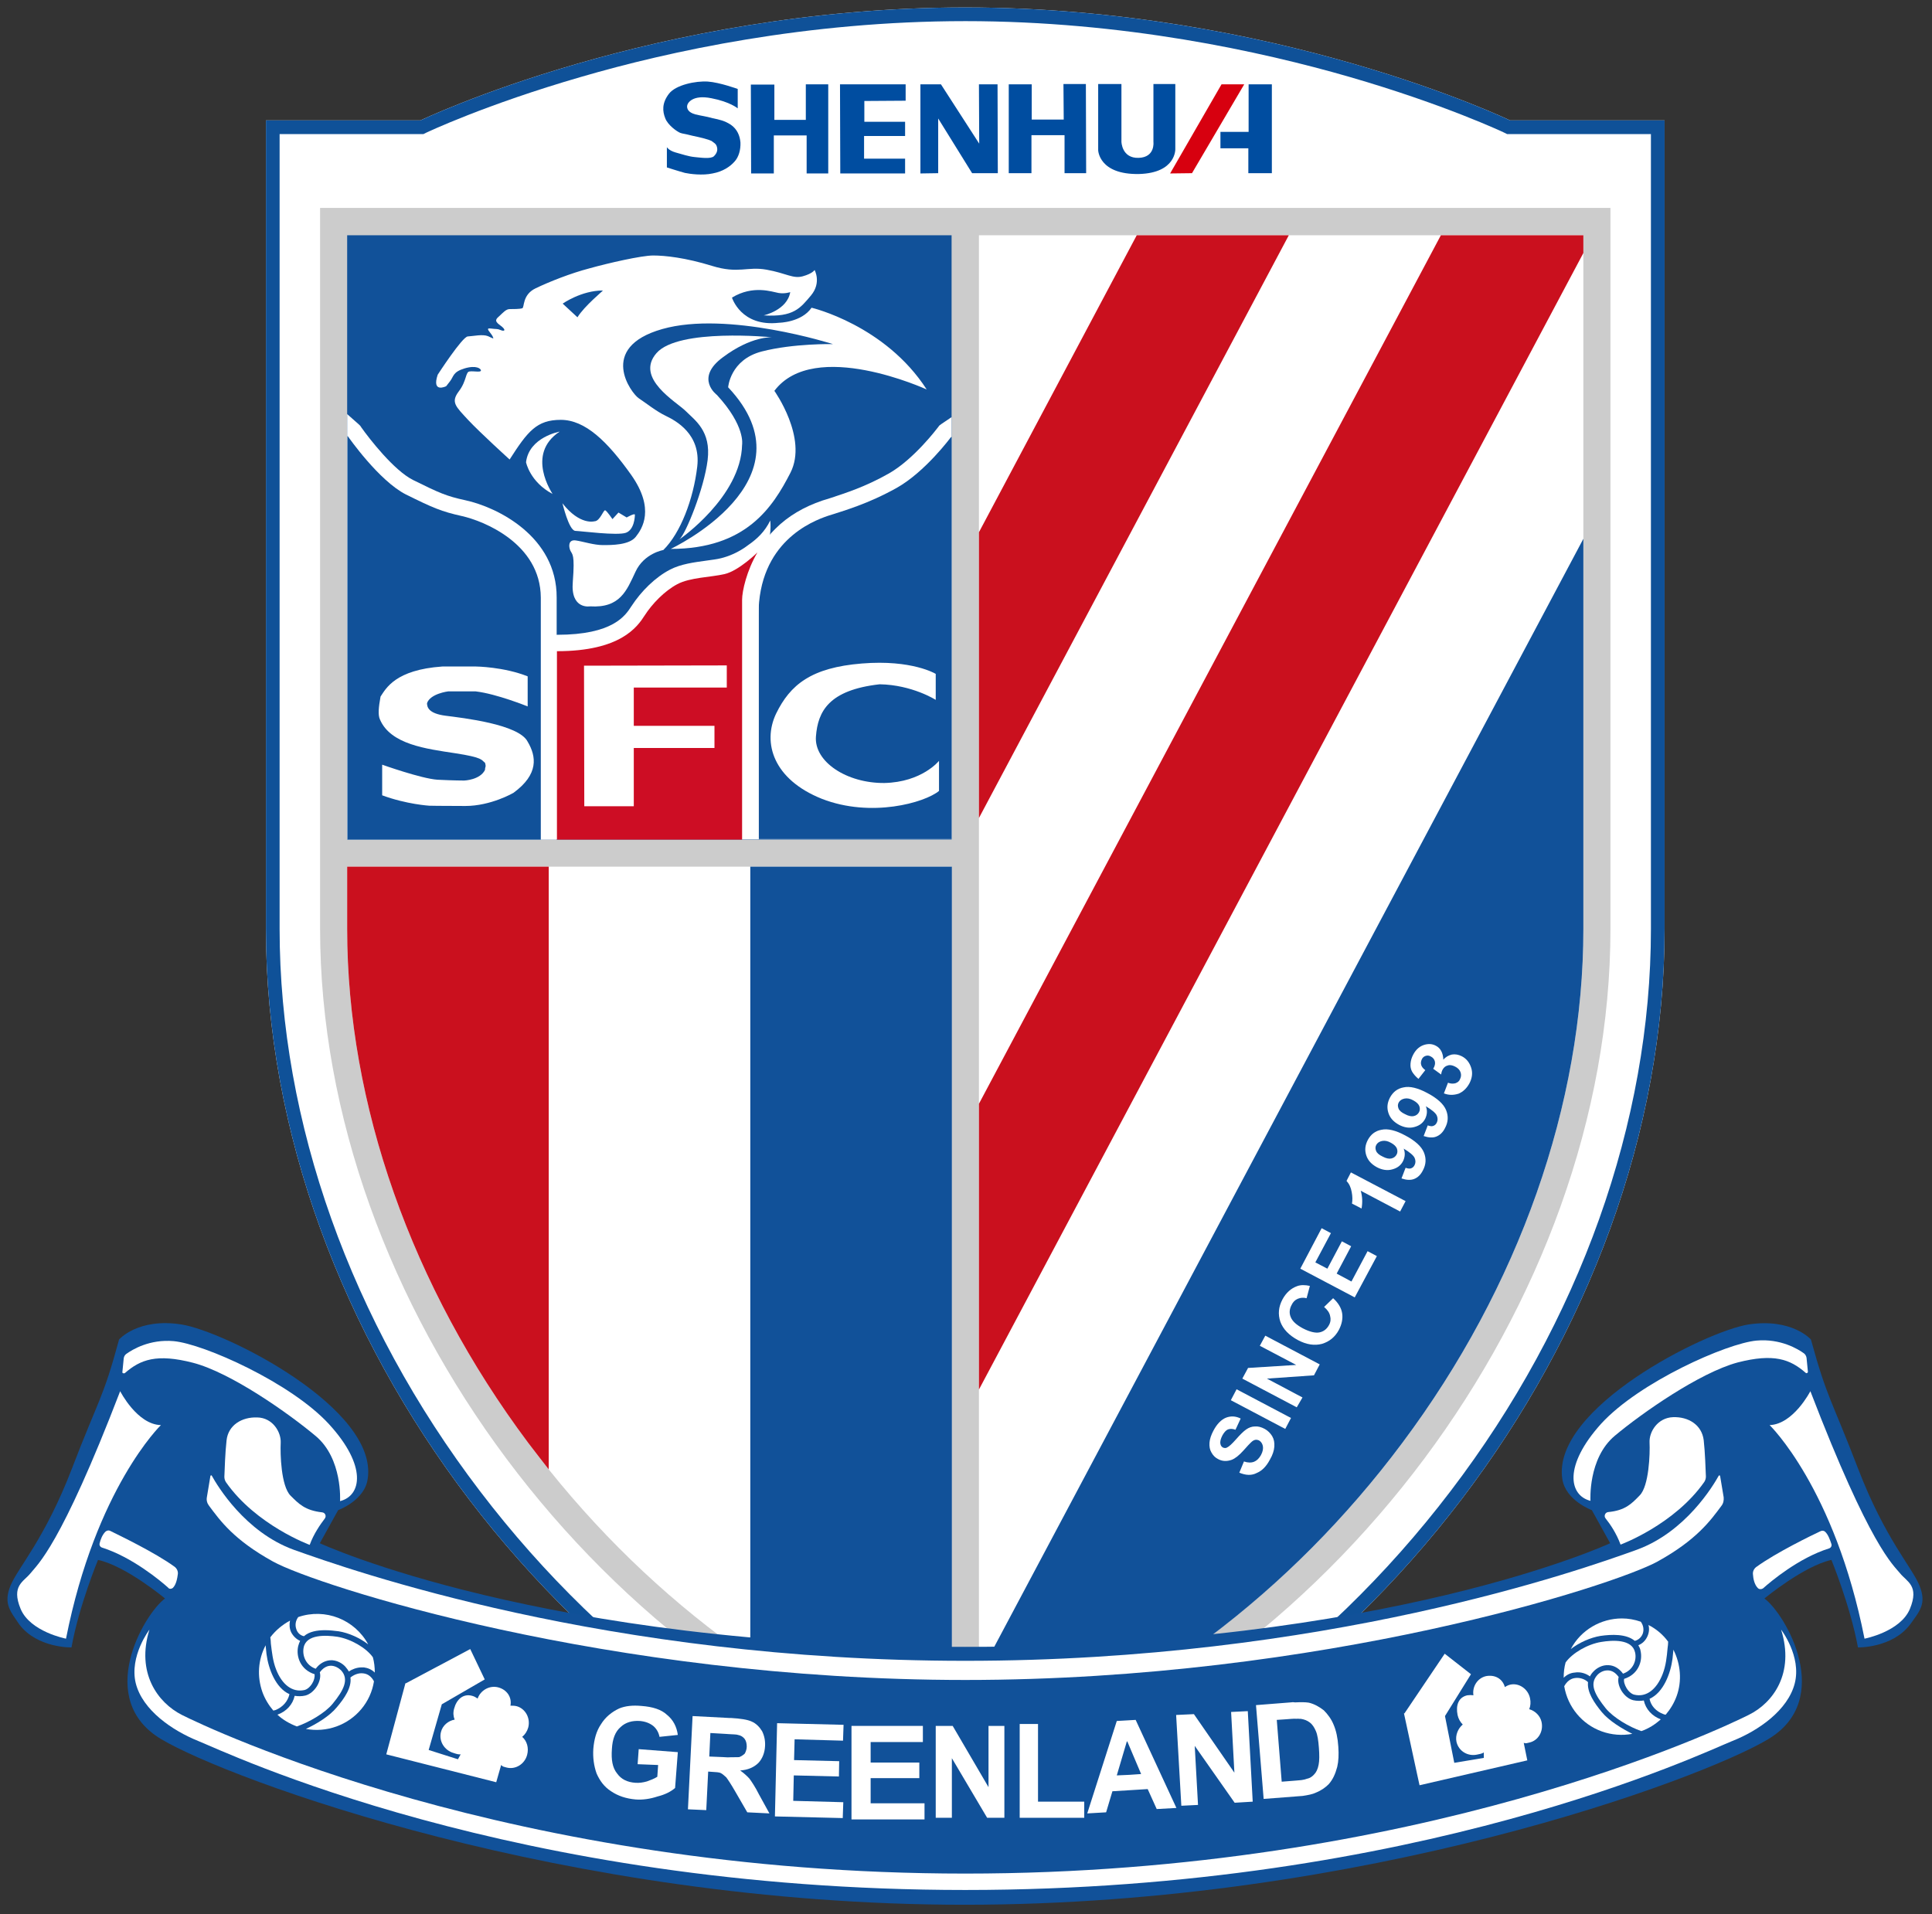 <svg xmlns="http://www.w3.org/2000/svg" version="1.1" id="图层_1" x="0" y="0" xml:space="preserve" width="254.307" height="252"><rect width="100%" height="100%" fill="#333333" stroke="none"/><style type="text/css" id="style2">.st0{fill:#fff}.st3{fill:#ca101e}.st4{fill:#115199}.st6,.st8{fill-rule:evenodd;clip-rule:evenodd;fill:#004da0}.st8{fill:#fff}</style><g id="g163" transform="matrix(.36 0 0 .36 -16.943 -18.134)"><g id="g91"><g id="g28"><g id="g10"><path class="st0" d="M599.2 94.4S513.3 53.1 400 53.1c-113.3 0-199.2 41.3-199.2 41.3h-56.5v295.7c0 148.7 113 295.4 255.7 337 142.7-41.6 255.7-188.3 255.7-337V94.4z" id="path4" style="fill:#fff"/><path d="M400 58.1c57.9 0 108.3 11.1 140.5 20.4 34.9 10.1 56.4 20.3 56.6 20.4l1 .5h52.6v290.7c0 70.6-26 143.6-73.3 205.6C530.7 657 467.7 701.8 400 721.9c-67.7-20.1-130.7-64.9-177.4-126.2-47.3-62-73.3-135.1-73.3-205.6V99.4h52.6l1-.5c.2-.1 21.7-10.3 56.6-20.4 32.2-9.4 82.6-20.4 140.5-20.4m0-5c-113.3 0-199.2 41.3-199.2 41.3h-56.5v295.7c0 148.7 113 295.4 255.7 337 142.7-41.6 255.7-188.3 255.7-337V94.4h-56.5S513.3 53.1 400 53.1z" id="path6" style="fill:#0f5198"/><path d="M164.1 126.4V390c0 136.9 103.2 274.6 235.9 316.3C532.7 664.7 635.9 527 635.9 390.1V126.4Z" id="path8" style="fill:#ccc"/></g><path class="st0" d="M405 136.4h221v253.7c0 64-23.5 130.8-66.2 187.9-40.8 54.7-95.6 95.7-154.8 116.3Z" id="path12" style="fill:#fff"/><path class="st3" id="polygon14" style="fill:#ca101e" d="M405 245v104.5l113.3-213.1h-55.6z"/><path class="st3" id="polygon16" style="fill:#ca101e" d="M573.9 136.4 405 454v104.5l221-415.6v-6.5z"/><path class="st4" d="M626 390.1V247.4L405 663.1v31.2c59.3-20.5 114-61.6 154.8-116.3 42.7-57.1 66.2-123.9 66.2-187.9Z" id="path18" style="fill:#115199"/><path class="st4" id="rect20" style="fill:#115199" d="M174 136.4h221v221H174z"/><path class="st0" d="M174 367.3v22.8c0 64 23.5 130.8 66.2 187.9 40.8 54.7 95.6 95.7 154.8 116.3v-327z" id="path22" style="fill:#fff"/><path class="st3" d="M247.7 587.7V367.3H174v22.8c0 64 23.5 130.8 66.2 187.9 2.5 3.3 5 6.5 7.5 9.7z" id="path24" style="fill:#ca101e"/><path class="st4" d="M321.4 656.6c23.2 16 48 28.8 73.7 37.7v-327h-73.7z" id="path26" style="fill:#115199"/></g><g id="g42"><path class="st0" d="M217.2 233.3c-6.9-1.5-9.4-2.6-19.1-7.4-7-3.5-16-15.1-18.9-19.2l-.4-.6-.5-.5-4.3-3.8v155.6h76.6v-88.5c.1-22.4-21.8-33.1-33.4-35.6z" id="path30" style="fill:#fff"/><path class="st4" d="M216 239.1c-7.6-1.7-10.6-3-20.5-7.9-9.9-5-21.1-21.1-21.1-21.1l-.3-.3v147.6h70.7v-88.5c-.1-19.9-21.2-28.1-28.8-29.8Z" id="path32" style="fill:#115199"/><path class="st0" d="M395 357.4V202.9l-3.7 2.5-.8.6-.6.8c-.1.1-8.7 11.6-18 16.8-8.5 4.8-15.5 7-21.2 8.9-1 .3-2 .6-2.9.9-6.8 2.3-12.6 5.7-17.2 10.3-8.1 8-12.3 18.6-12.3 31.7v81.9H395Z" id="path34" style="fill:#fff"/><path class="st4" d="M395 357.4V210.1l-.3.2s-9.3 12.6-19.8 18.5c-10.6 5.9-19.2 8.3-25.1 10.2-5.9 2-25.4 9.6-25.4 36.3v81.9H395Z" id="path36" style="fill:#115199"/><path class="st0" d="M310.7 254.5c-1.5.4-3.5.6-5.5.9-4.3.6-9.2 1.2-13.2 3.3-5.2 2.7-10.4 7.7-14.1 13.4-2.2 3.4-6.7 10.4-27.1 10.4h-5.9V357.3h79.6v-87.7c0-2.1-1-6.4 1.8-15.4 0 0 3.1-6.7 2.4-13.5-2 4.1-4.8 6.7-7.8 8.8-4 3.1-7.8 4.4-10.2 5z" id="path38" style="fill:#fff"/><path d="M294.7 264c-4.7 2.5-9.2 7.2-11.9 11.4-2.7 4.2-8.8 13.1-32.1 13.1v68.9h67.7v-87.7c0-3.2 1.7-10.7 5.6-17.3 0 0-6.8 6.7-12 7.9-5.2 1.2-12.6 1.2-17.3 3.7z" id="path40" style="fill:#cd0d24"/></g><g id="g52"><path id="XMLID_88_" class="st6" d="M316.8 90s-2.8-2.4-9.6-3.7c-6.9-1.4-8.8 1.7-8.9 2.8-.1 1 .4 2.4 3 3.1 2.5.6 3.9.7 6.3 1.4 2.5.5 4.4.9 6.7 2.4 2.3 1.6 3.3 4 3.5 6.5.1 2.6-.6 5.3-2.2 7-1.6 1.8-4.2 3.6-8 4.3-3.7.8-8.2.2-10.1-.2-1.9-.5-6.6-2-6.6-2v-7.4s.7 1.2 3.1 1.9c2.5.7 4.9 1.5 7 1.7 2.2.2 5.9.8 7.1-.3 1.2-1.2 1.4-2.3 1.1-3.4-.3-1.2-1.1-1.5-2-2.2-1-.5-3.6-1.2-7-1.9-3.5-.9-3-.6-4.3-1-1.2-.4-4.7-2.9-5.6-5.4-1-2.5-1.3-5.5 1.4-9 2.5-3.2 9.8-4.7 14.2-4.4 4.3.3 10.9 2.7 10.9 2.7z" style="clip-rule:evenodd;fill:#004da0;fill-rule:evenodd"/><path id="XMLID_87_" class="st6" style="clip-rule:evenodd;fill:#004da0;fill-rule:evenodd" d="M341.7 94.2v-13h8.2v32.6H342V99.9h-12v13.9h-8.3l-.1-32.5h8.6v12.9z"/><path id="XMLID_86_" class="st6" style="clip-rule:evenodd;fill:#004da0;fill-rule:evenodd" d="M363.1 87.3v7.6H378v5.2h-15v8.3h15v5.4h-23.7l-.1-32.6h24v6z"/><path id="XMLID_85_" class="st6" style="clip-rule:evenodd;fill:#004da0;fill-rule:evenodd" d="M390.1 93.7v20l-6.5.1V81.2h7.5l14 21.7-.1-21.7h6.8l.1 32.5h-9.4z"/><path id="XMLID_84_" class="st6" style="clip-rule:evenodd;fill:#004da0;fill-rule:evenodd" d="m436 94.1-.1-13h8.2l.1 32.6h-7.9V99.8h-12.1v13.9h-8.3V81.2h8.4v12.9z"/><path id="XMLID_83_" class="st6" d="M448.6 81.1h8.5v21.1s.1 6.1 6.3 5.9c6.1-.2 5.4-5.8 5.4-5.8V81.1h8v23.8s.3 8.7-13.2 9.1c-14.8.3-15-8.7-15-8.7z" style="clip-rule:evenodd;fill:#004da0;fill-rule:evenodd"/><path id="XMLID_82_" style="clip-rule:evenodd;fill:#d7000f;fill-rule:evenodd" d="m474.9 113.8 18.8-32.6h8.3l-19.1 32.5z"/><path id="XMLID_12_" class="st6" style="clip-rule:evenodd;fill:#004da0;fill-rule:evenodd" d="M503.5 113.7v-9.1h-10.2v-6h10.3V81.2h8.5v32.5z"/></g><g id="g89"><g id="g72"><path class="st0" d="m500.2 588.9 1.7-4.1c1.4.5 2.7.5 3.7.1s1.8-1.2 2.5-2.4c.7-1.3.9-2.4.7-3.4-.2-.9-.7-1.6-1.4-2-.5-.2-.9-.3-1.4-.2-.5.1-1 .4-1.6 1-.4.4-1.3 1.3-2.6 2.8-1.7 1.9-3.1 3-4.4 3.5-1.7.6-3.4.6-5-.3-1-.5-1.8-1.3-2.4-2.4-.6-1-.8-2.2-.7-3.6.1-1.3.6-2.8 1.4-4.3 1.3-2.5 2.9-4.1 4.6-4.8 1.8-.7 3.6-.6 5.4.3l-1.9 4.1c-1.1-.4-2-.4-2.8-.1-.7.3-1.4 1.1-2 2.2-.6 1.2-.9 2.2-.7 3.1.1.6.4 1 .9 1.3.5.2 1 .3 1.5 0 .7-.3 1.8-1.3 3.3-3 1.5-1.7 2.7-2.9 3.7-3.6 1-.7 2.1-1.1 3.2-1.1 1.1-.1 2.3.2 3.6.9 1.1.6 2 1.5 2.7 2.6.7 1.2.9 2.4.8 3.9-.1 1.4-.6 3-1.6 4.7-1.3 2.5-2.9 4.1-4.8 4.9-1.9 1-4 .9-6.4-.1z" id="path54" style="fill:#fff"/><path class="st0" d="m517 572.9-19.9-10.5 2.1-4 19.9 10.5z" id="path56" style="fill:#fff"/><path class="st0" d="m521.2 565-19.9-10.5 2.1-3.9 17.6-1.1-13.3-7 2-3.7 19.9 10.5-2.1 4-17.2 1.2 13 6.9z" id="path58" style="fill:#fff"/><path class="st0" d="m531.2 528.3 3.3-3.2c1.9 1.7 3 3.6 3.3 5.5.3 1.9-.1 4-1.2 6.1-1.4 2.6-3.5 4.3-6.2 5.1-2.7.7-5.6.3-8.8-1.4-3.3-1.8-5.4-4-6.4-6.7-.9-2.7-.7-5.4.8-8.2 1.3-2.4 3.1-4 5.3-4.8 1.3-.5 2.9-.5 4.7-.1l-1.2 4.5c-1.2-.3-2.2-.2-3.2.2s-1.8 1.2-2.3 2.3c-.8 1.5-.9 3-.3 4.4.6 1.5 2 2.8 4.4 4.1 2.5 1.3 4.6 1.8 6.1 1.5 1.5-.3 2.7-1.2 3.5-2.7.6-1.1.7-2.2.4-3.3-.2-1.1-.9-2.2-2.2-3.3z" id="path60" style="fill:#fff"/><path class="st0" d="m542.4 524.8-19.9-10.5 7.8-14.8 3.4 1.8L528 512l4.4 2.3 5.3-10 3.4 1.8-5.3 10 5.4 2.9 5.9-11.1 3.4 1.8z" id="path62" style="fill:#fff"/><path class="st0" d="m561 489.6-2 3.8-14.4-7.6c.6 2.1.7 4.2.3 6.5l-3.5-1.8c.2-1.2.2-2.6-.1-4.2-.3-1.7-.9-3-1.9-4.1l1.6-3.1z" id="path64" style="fill:#fff"/><path class="st0" d="m559.5 481.3 1.5-3.9c.8.3 1.5.4 2 .2.6-.2 1-.6 1.3-1.2.4-.8.4-1.7 0-2.6-.4-.9-1.8-2.1-4-3.4.6 1.5.5 3-.2 4.5-.8 1.6-2.1 2.6-4 3.1-1.8.5-3.7.2-5.6-.8-2-1.1-3.3-2.5-3.9-4.4-.6-1.9-.4-3.7.6-5.6 1.1-2 2.7-3.3 5-3.7 2.2-.5 5.2.2 8.7 2.1 3.6 1.9 5.9 4 6.8 6.2.9 2.2.8 4.4-.4 6.6-.8 1.6-1.9 2.6-3.2 3.1-1.3.5-2.8.4-4.6-.2zm-3.8-13c-1.2-.7-2.3-.9-3.3-.7-1 .2-1.7.7-2.1 1.4-.4.7-.4 1.4-.1 2.2.3.8 1.1 1.5 2.4 2.1 1.3.7 2.4.9 3.2.7.9-.2 1.5-.7 1.9-1.4.4-.7.4-1.5.1-2.3-.3-.7-1-1.4-2.1-2z" id="path66" style="fill:#fff"/><path class="st0" d="m567.6 465.8 1.5-3.9c.8.3 1.5.4 2 .2.6-.2 1-.6 1.3-1.2.4-.8.4-1.7 0-2.6-.4-.9-1.8-2.1-4-3.4.6 1.5.5 3-.2 4.5-.8 1.6-2.1 2.6-4 3.1-1.8.5-3.7.2-5.6-.8-2-1.1-3.3-2.5-3.9-4.4-.6-1.9-.4-3.7.6-5.6 1.1-2 2.7-3.3 5-3.7 2.2-.5 5.2.2 8.7 2.1 3.6 1.9 5.9 4 6.8 6.2.9 2.2.8 4.4-.4 6.6-.8 1.6-1.9 2.6-3.2 3.1-1.2.5-2.8.4-4.6-.2zm-3.7-13c-1.2-.7-2.3-.9-3.3-.7-1 .2-1.7.7-2.1 1.4-.4.7-.4 1.4-.1 2.2.3.8 1.1 1.5 2.4 2.1 1.3.7 2.4.9 3.2.7.9-.2 1.5-.7 1.9-1.4.4-.7.4-1.5.1-2.3-.3-.7-1-1.4-2.1-2z" id="path68" style="fill:#fff"/><path class="st0" d="m575 450.2 1.5-3.9c1 .4 1.9.4 2.7.2.8-.3 1.4-.7 1.7-1.5.4-.8.5-1.6.2-2.5-.3-.9-1-1.6-2-2.1s-1.9-.7-2.7-.4c-.8.2-1.4.7-1.8 1.4-.3.5-.5 1.1-.6 1.9l-2.9-2.1c.6-1 .8-1.9.6-2.7-.2-.8-.7-1.4-1.5-1.8-.7-.4-1.3-.4-1.9-.2-.6.2-1.1.6-1.4 1.3-.3.7-.4 1.3-.2 2s.7 1.3 1.5 1.9l-2.5 3.2c-1.1-.9-1.8-1.8-2.3-2.6-.5-.9-.7-1.9-.6-3 .1-1.1.4-2.2 1-3.3 1-1.9 2.4-3.1 4.2-3.6 1.5-.4 2.8-.3 4.1.4 1.7.9 2.6 2.6 2.7 5.1.8-1 1.9-1.6 3.1-1.9 1.2-.2 2.4 0 3.6.6 1.8.9 2.9 2.4 3.5 4.3.6 1.9.3 3.8-.7 5.7-1 1.8-2.3 3-3.9 3.7-1.9.6-3.6.6-5.4-.1z" id="path70" style="fill:#fff"/></g><g id="g82"><path class="st0" d="M295.5 247.6s22.5-15.5 22.9-34.6c0 0 1.3-6.8-9.2-18.2 0 0-8.3-6.1 2.2-13.8 10.4-7.8 17.9-7.3 17.9-7.3s-34.2-3.4-42.2 5.8 7.3 17.8 10.7 21.2c3.4 3.4 9.3 7.3 8 17.9-1.3 10.5-8 27-10.3 29z" id="path74" style="fill:#fff"/><path class="st0" d="M251.7 208.2s-11.2 2-12.3 11.2c0 0 1.4 7.2 9.7 11.6 0-.1-10-14.5 2.6-22.8z" id="path76" style="fill:#fff"/><path class="st0" d="M257.4 244.5c2.4.1 15.3 1.8 18.5.7 3.1-1.1 3.3-5.9 3.3-6.6 0-.7-3 1-3 1l-3-1.8-2.2 2.4s-1.9-2.8-2.6-3.2c-.7-.4-1.9 4-4 4 0 0-5.3 1.6-11.7-6.6 0-.2 2.3 9.9 4.7 10.1z" id="path78" style="fill:#fff"/><path class="st0" d="M385.9 192.8c-15.2-23.6-42.1-29.9-42.1-29.9-3.7 5.4-11.9 5.5-11.9 5.5-13.9 1.6-17.2-9.2-17.2-9.2 7.7-4.7 14.7-2.1 17-1.7 2.3.4 4.3-.3 4.3-.3-1.1 6.6-9.7 8.5-9.7 8.5 11 .7 13.4-2.7 17.3-7.3 3.9-4.7 1.3-9.3 1.3-9.3s-.7 1.3-4.3 2.3c-3.6 1-6-1.1-13.2-2.4-7.2-1.3-10.3 1.6-20-1.4s-17.2-3.8-21.5-3.8c-4.3 0-16.5 2.8-23.3 4.7-6.9 1.8-14.7 4.9-19.7 7.3-5 2.4-4 7.1-4.9 7.3-.9.3-3.3.3-4.6.3-1.3 0-2.4 1.3-3.6 2.4-1.2 1.1-2.3 1.8.1 3.5s1.7 2.4.3 1.8c-1.4-.6-1.6-.3-3.7-.6-2.2-.3-.2 1.3.6 2.7.7 1.4.4 1-1.6.1-2-.8-5.4 0-7.4.1s-11 14-11 14c-2.3 6.9 3.1 4.2 3.1 4.2l1.4-1.8c1.4-1.8 1-3.4 5.3-4.7 4.3-1.3 6.1.1 6 .8-.1.7-2.6.1-4.1.3-1.6.1-1 3.4-4 7.3-3 4-1.1 5.5 3.4 10.4 4.6 4.9 15.2 14.5 15.2 14.5 6.6-10.3 9.9-14.5 18.7-14.5 8.9 0 17 7.8 25.8 20.2 8.7 12.4 4 19.6 1.6 22.6s-8.7 3-12 3c-3.3 0-7.2-1.3-9.9-1.7-2.7-.4-2.7 2.1-2 3.7.7 1.5 1.7 1.1.9 11.4-.9 10.3 6.3 9 6.3 9 11 .7 13.4-5.8 16.6-12.6 3.1-6.8 10.2-8 10.2-8 6.3-6.2 11-18.6 12.4-30.5 1.4-11.9-7.9-16.8-11.4-18.5-3.6-1.7-7.4-4.8-10-6.5-2.6-1.7-15.3-18.5 8.6-25.3 23.9-6.8 62.4 5.5 62.4 5.5s-14.4-.3-26 2.7-12.3 13.1-12.3 13.1c32.2 34.2-21 59.1-21 59.1 27.5 0 37.3-15.2 43.8-27.9 6.4-12.7-5.9-29.9-5.9-29.9 14.6-19.4 55.7-.5 55.7-.5zm-127.7-26.4-5.4-5s6.8-4.8 14.7-4.8c.1.1-6.7 5.6-9.3 9.8z" id="path80" style="fill:#fff"/></g><g id="g87"><path id="XMLID_51_" class="st8" style="clip-rule:evenodd;fill:#fff;fill-rule:evenodd" d="M278.8 301.8v14h29.5v8.1h-29.5v21.3h-18.1l-.1-51.4 52.2-.1v8.1z"/><path id="XMLID_50_" class="st8" d="M389.2 306.3v-9.5s-8.6-5.3-27-3.8c-18.5 1.5-26.2 7.7-31.4 18.4-5 10.6-1 24 16.8 31.1 18 7 37.6 1.4 42.8-2.9v-11s-6.2 7.8-20 8.1c-13.8.1-25.7-7.8-25-17 .7-9.2 4.7-17 23.3-19.1 11.9.2 20.5 5.7 20.5 5.7" style="clip-rule:evenodd;fill:#fff;fill-rule:evenodd"/><path id="XMLID_49_" class="st8" d="M240 297.7v11s-11.3-4.6-19-5.5h-10.1s-6.5.8-7.7 4.3c0 1.5.6 3.8 6.8 4.6 6.2.8 26.8 3.1 30 9.5 3.2 5.4 4.1 11.9-5.2 18.7 0 0-8.2 4.8-17.6 4.8-9.4 0-13.2-.1-13.2-.1s-8.3-.5-17.2-3.8V330s14.3 5.1 20.2 5.5c5.9.3 9.8.3 9.8.3s5.8-.2 7.6-3.9c0-1.3.5-.9 0-2.6-1.4-1-.5-1.9-11-3.5s-23.5-3.2-27.4-12.3c-.8-1.7-.5-4.5.2-8.4 2-3 5.4-9.8 22.6-11h12.3s10.1.1 18.9 3.6" style="clip-rule:evenodd;fill:#fff;fill-rule:evenodd"/></g></g></g><g id="g117"><path class="st4" d="M748.9 630.2c-2.7-6.7-12.6-17.1-22.5-42.9-9.9-25.8-11.2-25.3-17.2-47.1 0 0-6.9-7.9-22.8-5.5-15.9 2.5-72 30.7-68.1 56.5 1.2 7.9 10.8 11.4 10.8 11.4l6.7 12.1s-81.6 37.9-235.9 37.9S164 614.7 164 614.7l6.7-12.1s9.7-3.5 10.8-11.4c4-25.8-52.2-54-68.1-56.5-15.9-2.5-22.8 5.5-22.8 5.5-5.9 21.8-7.3 21.3-17.2 47.1-9.9 25.8-19.7 36.2-22.5 42.9-2.7 6.7 0 9.4 3.3 14.3 6.6 8.6 19 8.3 19 8.3 2.7-15.1 9.7-32 9.7-32 10.2 2.2 24.5 14.1 24.5 14.1-7.9 5.9-25.8 37-1.3 51.5 24.4 14.5 147.4 60.5 293.7 60.5 146.3 0 269.3-45.9 293.7-60.5 24.4-14.5 6.6-45.6-1.3-51.5 0 0 14.4-11.9 24.5-14.1 0 0 6.9 16.8 9.7 32 0 0 12.4.3 19-8.3 3.5-4.9 6.2-7.6 3.5-14.3z" id="path93" style="fill:#115199"/><g id="g115"><path class="st0" d="M124.5 590c-.1-.2-.4-.2-.5.1l-1.3 7.8c-.2 1.1.1 2.2.8 3.1 4.1 5.5 9.1 12.5 23.4 20.4 15.5 8.6 122.2 43.3 253.1 43.3 130.9 0 237.5-34.7 253.1-43.3 14.3-7.9 19.4-15 23.4-20.4.7-.9.9-2 .8-3.1l-1.3-7.8c0-.2-.4-.3-.5-.1-2 3.6-12.1 20.6-30 27.1-20.2 7.3-114.1 40.6-245.5 40.6s-225.3-33.4-245.5-40.6c-17.9-6.5-28-23.5-30-27.1z" id="path95" style="fill:#fff"/><path class="st0" d="M105.9 571.5c-8.7-.2-14.9-12.4-14.9-12.4-21.9 57-30.3 63.4-32.8 66.6-2.5 3.1-7.1 4.5-3.6 13 3.5 8.4 16.6 10.9 16.6 10.9 10.9-55.1 34.7-78.1 34.7-78.1z" id="path97" style="fill:#fff"/><path class="st0" d="M110.3 631c1.2-1.2 1.6-3.5 1.8-5.1.1-1-.4-2-1.2-2.6-7.3-5.3-20.3-11.5-23.5-13.1-.5-.3-1.2-.2-1.7.2-1.2 1.1-1.9 3-2.2 4.3-.2.7.2 1.4.9 1.6 11 3.5 21.3 12.1 24.1 14.6.4.6 1.2.6 1.8.1z" id="path99" style="fill:#fff"/><path class="st0" d="M92.7 552.5c5.7-5 11.7-7.2 24.9-3.8 13.9 3.6 35 18.5 44.9 26.8 9.9 8.3 8.9 23.8 8.9 23.8 7.9-2 9.9-12.9-4-28.1-13.9-15.2-45.9-29.4-56.8-30.4-8.8-.8-15.2 3.1-17.4 4.7-.5.4-.8.9-.9 1.6l-.5 5.1c0 .3.5.5.9.3z" id="path101" style="fill:#fff"/><path class="st0" d="M141.1 568.7c-5.6-.2-10.6 2.8-11.2 8.4-.5 4.4-.7 10.7-.8 13.3 0 .7.2 1.4.6 2 11 15.7 30.6 22.9 30.6 22.9 1.5-4.1 3.9-7.5 5.5-9.6.7-.9.2-2.2-1-2.3-6.2-.7-8.5-3.1-11.5-6.1-3.5-3.5-3.8-15.4-3.6-19.3.2-3.9-2.9-9.2-8.6-9.3z" id="path103" style="fill:#fff"/><path class="st0" d="M686.4 677.5c-8.9 4.5-120.4 58-286.4 58-166 0-277.5-53.5-286.4-58-8.9-4.5-16.8-15.4-11.9-31.2 0 0-7.4 9.7-5 19.6 2.5 9.9 13.4 17.3 22.8 21.1 9.4 3.7 114.5 54.5 280.5 54.5s271.1-50.8 280.5-54.5c9.4-3.7 20.3-11.2 22.8-21.1 2.5-9.9-5-19.6-5-19.6 5 15.9-2.9 26.8-11.9 31.2z" id="path105" style="fill:#fff"/><path class="st0" d="M741.8 625.7c-2.5-3.1-10.9-9.6-32.8-66.6 0 0-6.2 12.1-14.9 12.4 0 0 23.8 23 34.7 78.1 0 0 13.1-2.5 16.6-10.9 3.5-8.5-1.1-9.9-3.6-13z" id="path107" style="fill:#fff"/><path class="st0" d="M714.4 610.5c-.4-.4-1.1-.5-1.7-.2-3.2 1.5-16.2 7.8-23.5 13.1-.8.6-1.3 1.6-1.2 2.6.1 1.6.5 3.8 1.8 5.1.5.5 1.3.5 1.9.1 2.8-2.5 13-11.1 24.1-14.6.7-.2 1.1-.9.9-1.6-.5-1.5-1.2-3.5-2.3-4.5z" id="path109" style="fill:#fff"/><path class="st0" d="M628.6 599.2s-1-15.5 8.9-23.8 31.1-23.1 44.9-26.8c13.2-3.4 19.2-1.2 24.9 3.8.3.3.8 0 .8-.4l-.5-5.1c-.1-.6-.4-1.2-.9-1.6-2.2-1.6-8.6-5.5-17.4-4.7-10.9 1-42.9 15.2-56.8 30.4-13.8 15.3-11.8 26.2-3.9 28.2z" id="path111" style="fill:#fff"/><path class="st0" d="M635.1 603.3c-1.1.1-1.7 1.4-1 2.3 1.7 2.1 4 5.5 5.5 9.6 0 0 19.6-7.2 30.6-22.9.4-.6.6-1.3.6-2-.1-2.5-.3-8.9-.8-13.3-.7-5.6-5.6-8.6-11.2-8.4-5.6.2-8.8 5.3-8.6 9.3.2 4-.2 15.9-3.6 19.3-3 3.1-5.3 5.5-11.5 6.1z" id="path113" style="fill:#fff"/></g></g><g id="g161"><path id="XMLID_100_" class="st0" d="M606.2 675.4c.5-1.2.6-2.6.3-4-.7-3.4-4-5.7-7.2-5-.8.2-1.4.5-2 .9-.9-3.2-3.8-4.6-6.9-4-3.1.7-5.1 3.8-4.6 7-.7-.1-1.4-.1-2.2 0-3.3.7-4.3 3.7-3.6 7.2.3 1.4 1 2.6 1.9 3.5-1.7 1.4-2.8 3.9-2.3 6.3.8 3.5 4.2 5.4 7.5 4.7.9-.2 1.8-.3 2.5-.8v2l-10.8 1.8-3.4-17.1 9.5-15.3-9.6-7.5-14.7 21.8h-.2l4.8 22.2.9 4.1 39.4-9.1-1.3-6.4c.9.3 1 .1 2-.1 3.3-.7 5.3-4.1 4.5-7.6-.5-2.2-2.3-4-4.5-4.6z" style="fill:#fff"/><path id="XMLID_99_" class="st0" d="M238 685.5c1-.8 1.8-2 2.2-3.4.9-3.4-1-6.9-4.2-7.8-.8-.2-1.5-.2-2.3-.2.6-3.2-1.4-5.9-4.5-6.7-3.1-.8-6.4 1-7.5 4.1-.6-.4-1.2-.8-2-1-3.3-.9-5.7 1.3-6.6 4.7-.4 1.4-.3 2.8.2 4-2.3.4-4.4 2.1-5 4.5-.9 3.5 1.4 6.8 4.6 7.7.9.3 1.8.6 2.6.5l-1 1.8-10.7-3.4 4.8-16.7 15.7-9.1-5.3-11.1-23.5 12.5h-.2l-5.9 21.9-1.1 4.1 40.2 10.2 1.8-6.3c.7.7.9.6 1.9.9 3.3.9 6.7-1.2 7.6-4.6.7-2.6-.1-5.1-1.8-6.6z" style="fill:#fff"/><path id="XMLID_98_" class="st0" d="m280.2 695.5.4-5.5 14.3 1.1-1 13.1c-1.5 1.3-3.6 2.4-6.4 3.1-2.7.9-5.5 1.3-8 1.1-3.5-.3-6.5-1.3-9-3-2.5-1.6-4.1-3.8-5.3-6.5-1-2.8-1.4-5.8-1.2-9 .3-3.5 1.1-6.5 2.8-9 1.6-2.6 3.9-4.5 6.7-5.8 2.2-.9 4.9-1.2 8.1-.9 4.1.3 7.3 1.3 9.4 3.3 2.2 1.8 3.5 4.3 3.9 7.3l-6.7.7c-.3-1.6-1.1-3-2.3-4-1.3-1-2.8-1.6-4.8-1.8-2.9-.2-5.3.5-7.1 2.2-2 1.7-3 4.4-3.2 8-.3 4 .2 6.9 1.9 9 1.5 2.1 3.7 3.2 6.7 3.4 1.4.1 2.8-.1 4.2-.5 1.4-.5 2.7-1 3.8-1.7l.3-4.3z" style="fill:#fff"/><path class="st0" d="M324.6 706.6c-1.4-2.8-2.7-4.7-3.5-5.8-.9-1-2-2-3.4-3 2.9-.2 5.1-1.2 6.7-2.8 1.4-1.5 2.3-3.7 2.4-6.2.1-2-.3-3.8-1.1-5.4-1-1.6-2.2-2.8-3.8-3.5-1.5-.7-4.1-1.1-7.6-1.3h-.6l-13.4-.7-1.7 34.1 6.7.3.7-14.1 1.4.1c1.4.1 2.6.1 3.3.5.6.3 1.2.9 1.9 1.5.6.8 1.7 2.4 3.3 5.2l4.4 7.6 8.1.4zM313.1 693c-.6 0-1.2-.1-1.8-.1l-4.9-.2.4-8.6 5.2.3c.5 0 1.1.1 1.5.1 1.7.1 2.9.1 3.4.3 1.1.2 1.8.7 2.4 1.4.6.8.8 1.8.8 2.9 0 1-.4 1.9-.7 2.5-.6.6-1.3 1-2 1.3-.8.1-2.2 0-4.3.1z" id="path122" style="fill:#fff"/><path id="XMLID_95_" class="st0" style="fill:#fff" d="M384.5 687.4h-19.1v7.5h17.8v5.7h-17.8v9.2h19.7v5.9h-26.7v-34.2h26.1z"/><path id="XMLID_94_" class="st0" style="fill:#fff" d="m355.3 686.9-17.7-.5-.2 7.6 16.5.4-.1 5.6-16.5-.4-.2 9.3 18.3.5-.2 5.8-24.8-.6.8-34.1 24.3.6z"/><path id="XMLID_93_" class="st0" style="fill:#fff" d="M426.6 709.2h16.9v5.9h-23.6v-34.3h6.7z"/><path class="st0" d="m462.3 679.3-3.4.2-3.5.2-10.8 33.8 6.9-.4 2.3-7.7 6.5-.4 6.4-.4 3.3 7.3 7.2-.4zm-2.4 20.1-4.5.2 3.7-12.5.2.2 5 11.8z" id="path127" style="fill:#fff"/><path id="XMLID_90_" class="st0" style="fill:#fff" d="m498.4 698.6-1.2-22.2 6.1-.3 1.8 33.1-6.6.4-14.6-20.8 1.2 21.6-6.1.3-1.9-33.2 6.5-.3z"/><path id="XMLID_89_" class="st0" style="fill:#fff" d="M408.5 703.9v-22.4h5.8v33.6H408l-12.9-21.8v21.8h-5.9v-33.6h6.2z"/><path class="st0" d="M534.7 681.1c-.8-2-2.1-3.8-3.6-5.3-1.7-1.3-3.4-2.3-5.5-2.8-1.3-.2-2.9-.2-5-.1-.5-.1-1.1-.1-1.6 0l-12.7 1 2.8 34.3 13-1c.5 0 .8-.1 1.3-.1 1.9-.3 3.6-.6 4.8-1.2 2-.8 3.5-1.9 4.7-3.1 1.5-1.7 2.4-3.7 3.1-6.3.5-2.1.6-4.5.4-7.4-.2-3.2-.8-5.9-1.7-8zm-5.5 14.6c-.3 1.6-.9 2.8-1.6 3.5-.6.7-1.5 1.4-2.6 1.6-.5.2-1.2.4-2 .5-.6.1-1.4.1-2.2.2l-5.1.4-1.8-22.6 3-.2c1.7-.1 3.2-.3 4.3-.2.6-.1 1.1.1 1.4 0 1.3.2 2.4.6 3.3 1.3 1 .7 1.7 1.8 2.3 3.2.6 1.4.9 3.4 1.1 6.1.2 2.5.2 4.8-.1 6.2z" id="path131" style="fill:#fff"/><g id="g145"><path class="st0" d="M152.9 669.9c-5.1-2.3-7.7-9.3-8.4-14.7l-.3-3v-.2c-2.8 5.3-3.2 11.4-1.2 17.1.9 2.5 2.3 4.8 4 6.8.3-.1.5-.1.8-.2 2.7-1.1 4.5-3.2 5.1-5.8z" id="path133" style="fill:#fff"/><path class="st0" d="M180 662.3c-1.9-.3-3.7.6-4.8 1.5.5 3.7-2.2 7.6-5 10.9-2.7 3.3-7.6 6.2-11.3 7.9 3.7.7 7.6.4 11.2-.9 7.2-2.6 12.5-8.9 13.7-16.5-.9-1.7-2.2-2.7-3.8-2.9z" id="path135" style="fill:#fff"/><path class="st0" d="M168.7 673.4c4-4.9 6.1-8.9 3.1-12.2-.8-.8-2.3-1.8-4-1.7-1.4.1-2.7.9-3.8 2.4.4 1.5 0 3.3-1 5-1.1 1.8-2.7 3.1-4.3 3.5-1.3.3-2.6.3-3.9.1-.7 3.2-3 5.7-6.3 6.9 2 1.9 4.5 3.3 7.1 4.3 4.4-1.5 10.3-4.9 13.1-8.3z" id="path137" style="fill:#fff"/><path class="st0" d="M158.2 648.7c1.9-1.7 4.8-2.2 7.7-2.2 1.7 0 3.4.2 5 .4 3.7.6 7.7 2.4 10.8 4.8-4.9-9.1-15.7-13.4-25.6-10-1 1.4-1.2 2.9-.7 4.4.4 1.3 1.4 2.3 2.8 2.6z" id="path139" style="fill:#fff"/><path class="st0" d="M148 660.8c2.2 5.7 6 8.5 10.3 7.6 1-.2 2.1-1.1 2.9-2.4.7-1.1 1-2.4.9-3.4-5.1-1.6-6.9-6.4-6-10.3.2-.7.4-1.3.7-1.9-1.4-.6-2.6-1.8-3.3-3.2-.6-1.3-.7-2.8-.4-4.2-2.8 1.5-5.3 3.6-7.2 6.1.1.8.2 1.5.2 2.3.4 3.2.7 6.3 1.9 9.4z" id="path141" style="fill:#fff"/><path class="st0" d="M158.1 652.8c-.6 2.9.7 6.5 4.4 7.8 1.4-1.9 3.2-2.9 5.2-3.1 2.5-.2 4.6 1.2 5.6 2.3.5.6 1 1.2 1.3 1.8 1.2-.8 2.9-1.5 4.7-1.5h.8c1.5.2 2.9.8 4 1.9 0-1.9-.2-3.8-.7-5.6-2.5-3.5-8.1-6.7-13-7.5-4.1-.6-11.3-1-12.3 3.9z" id="path143" style="fill:#fff"/></g><g id="g159"><path class="st0" d="M658.9 653.6v.3l-.3 3c-.7 5.4-3.3 12.4-8.4 14.7.5 2.6 2.4 4.6 5.1 5.6.3.1.5.2.8.2 1.7-2 3.1-4.3 4-6.8 2-5.5 1.5-11.7-1.2-17z" id="path147" style="fill:#fff"/><path class="st0" d="M632.7 676.4c-2.7-3.3-5.4-7.2-5-10.9-1-1-2.9-1.8-4.8-1.5-1.6.2-3 1.3-3.9 3 1.3 7.6 6.5 13.9 13.7 16.5 3.6 1.3 7.5 1.6 11.2.9-3.6-1.8-8.5-4.7-11.2-8z" id="path149" style="fill:#fff"/><path class="st0" d="M648.1 672.2c-1.2.2-2.5.2-3.9-.1-1.6-.4-3.2-1.7-4.3-3.5-1-1.7-1.4-3.5-1-5-1.1-1.5-2.3-2.3-3.8-2.4h-.3c-1.6 0-3 .9-3.7 1.7-3 3.3-.9 7.2 3.1 12.2 2.8 3.4 8.6 6.8 13 8.3 2.6-.9 5-2.4 7.1-4.3-3.2-1.2-5.5-3.7-6.2-6.9z" id="path151" style="fill:#fff"/><path class="st0" d="M644.8 650.4c1.3-.3 2.4-1.3 2.9-2.6.5-1.4.3-3-.7-4.4-2.3-.8-4.6-1.2-6.9-1.2-7.7 0-15 4.2-18.7 11.2 3.1-2.4 7.2-4.2 10.8-4.8 4.1-.6 9.5-.8 12.6 1.8z" id="path153" style="fill:#fff"/><path class="st0" d="M646.9 654c.9 3.9-.9 8.7-6 10.3-.2 1 .2 2.2.9 3.4.8 1.3 1.9 2.2 2.9 2.4 4.3 1 8.1-1.9 10.3-7.6 1.2-3.1 1.5-6.2 1.8-9.5.1-.8.2-1.5.2-2.3-1.9-2.6-4.4-4.7-7.2-6.1.4 1.4.2 2.9-.4 4.2-.7 1.5-1.8 2.6-3.3 3.2.4.7.7 1.3.8 2z" id="path155" style="fill:#fff"/><path class="st0" d="M628.4 663.4c.3-.6.7-1.2 1.3-1.8 1.1-1.2 3.2-2.5 5.6-2.3 2 .1 3.8 1.2 5.2 3.1 3.7-1.3 5.1-4.9 4.4-7.8-1.1-4.9-8.2-4.5-12.4-3.8-4.9.8-10.5 4-13 7.5-.5 1.8-.7 3.7-.7 5.6 1.1-1.1 2.5-1.8 4-1.9 2.2-.4 4.3.4 5.6 1.4z" id="path157" style="fill:#fff"/></g></g></g></svg>